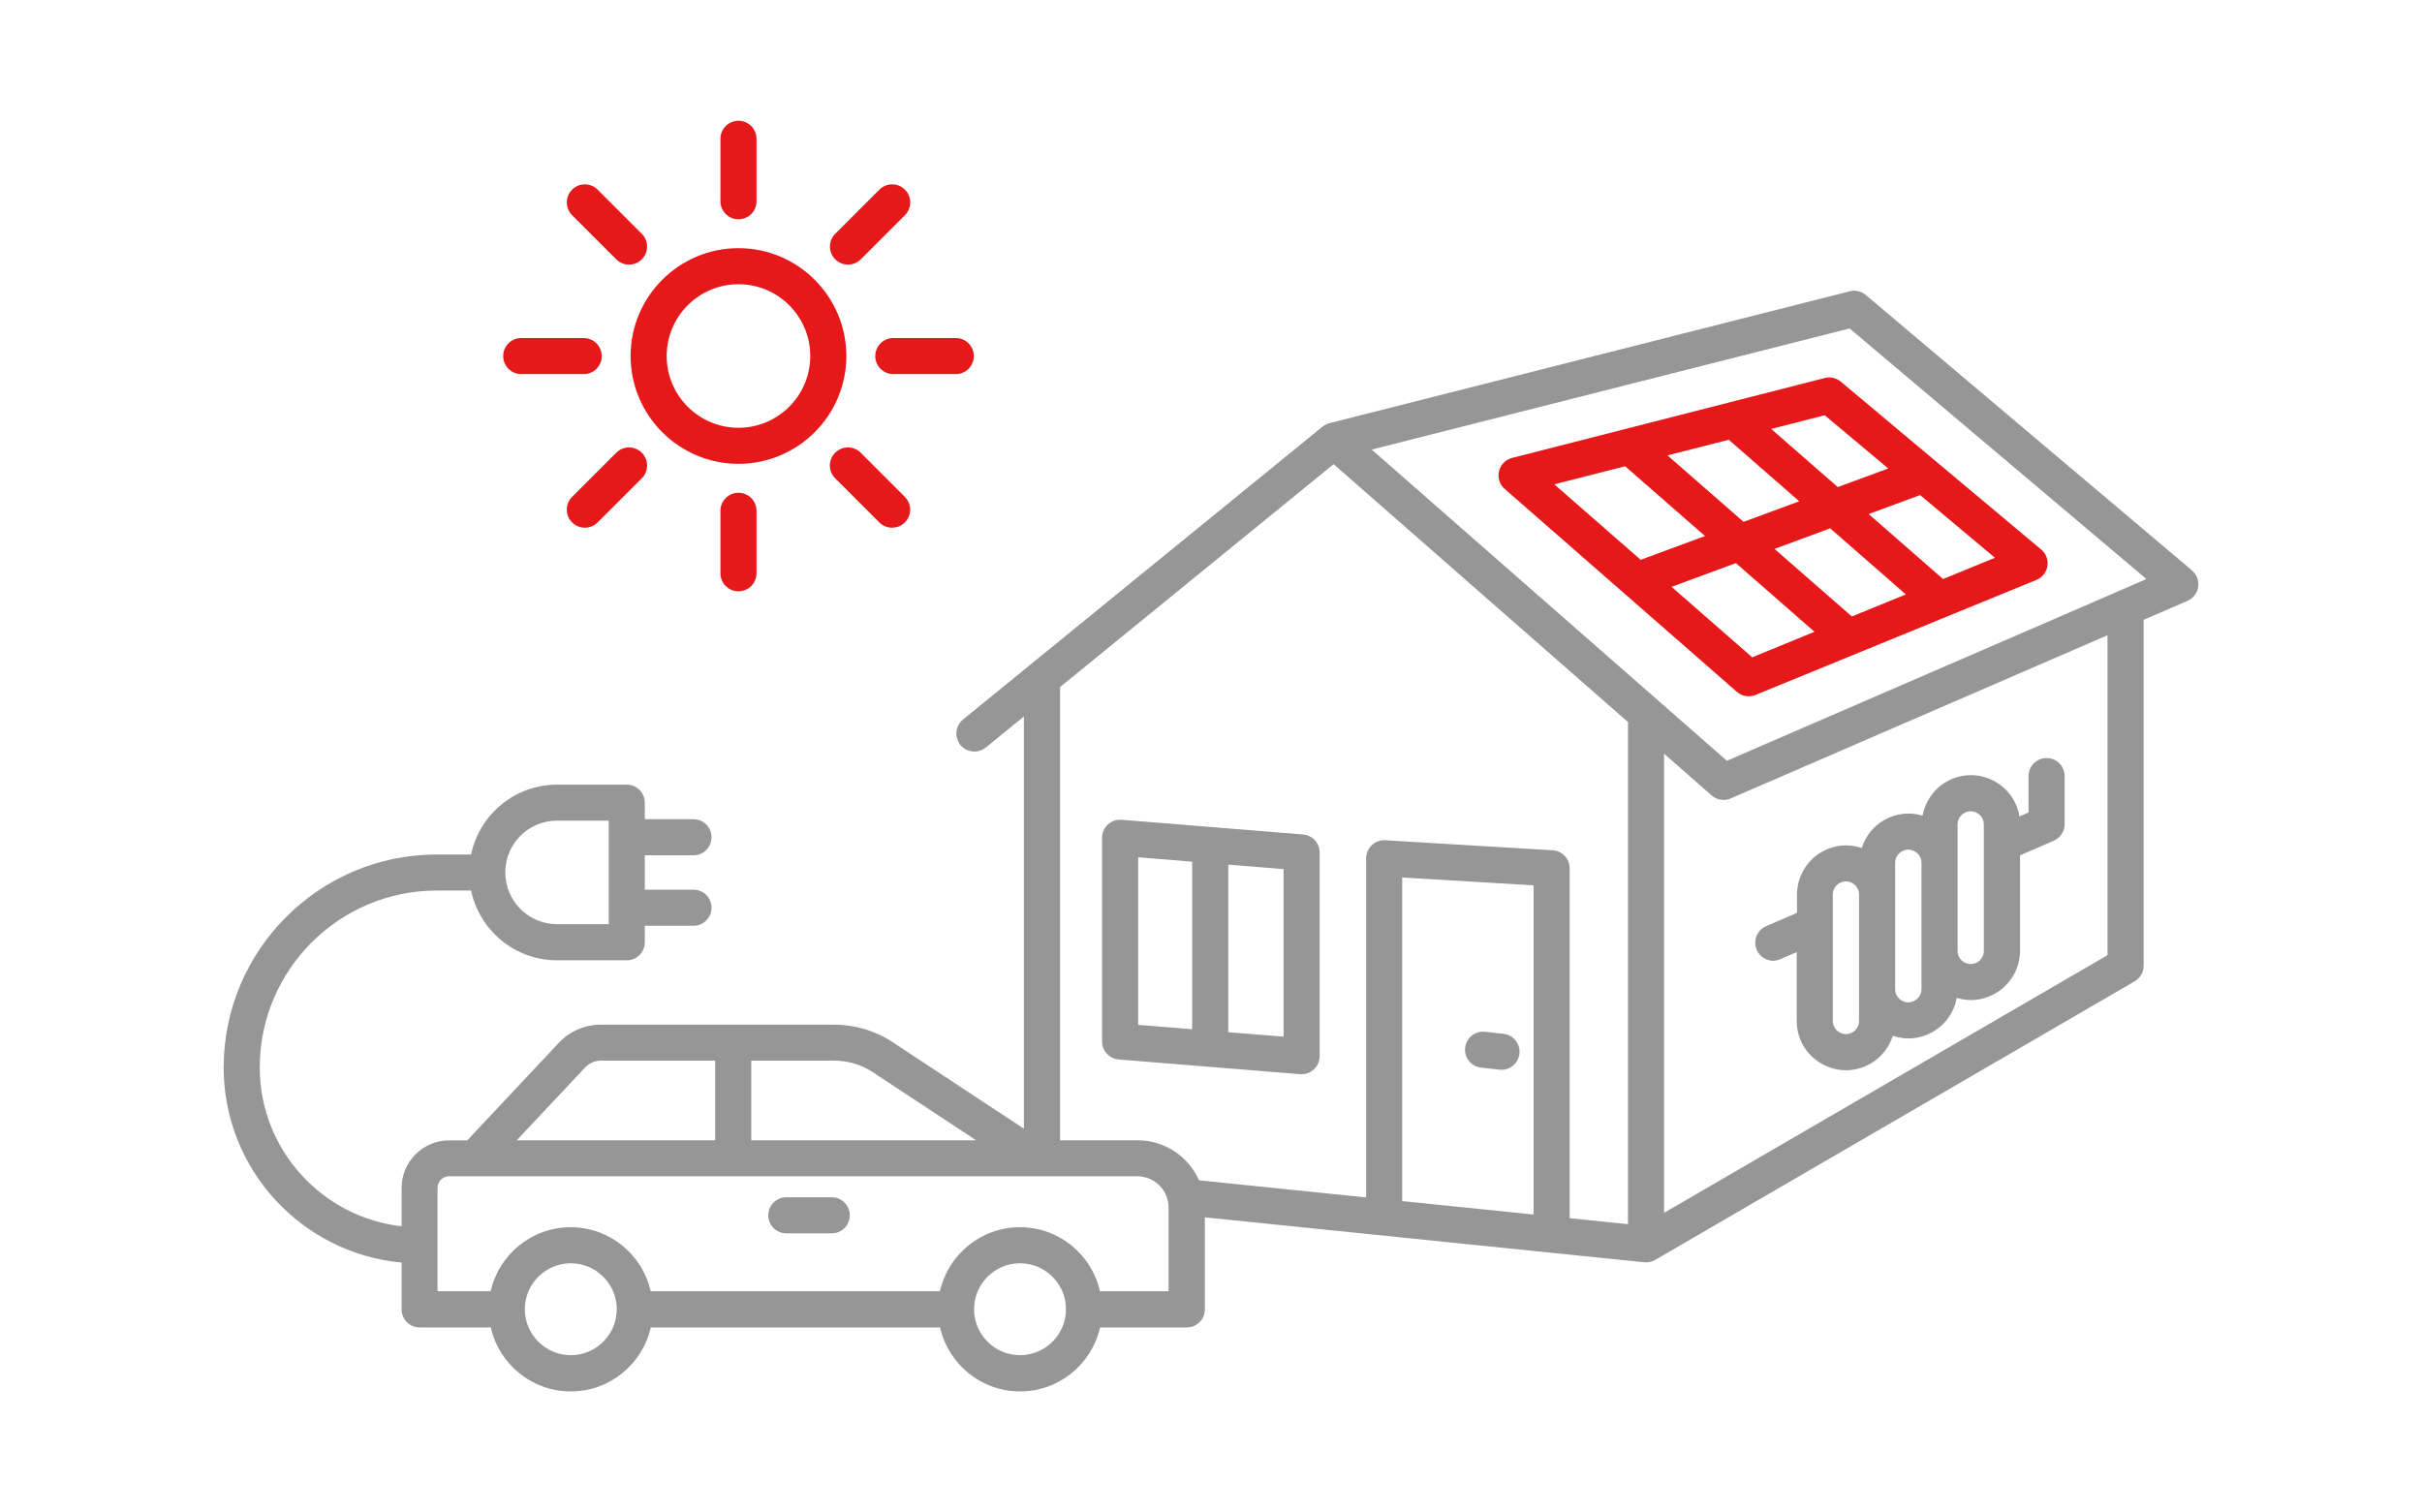 <?xml version="1.0" encoding="UTF-8"?>
<svg id="Grafik" xmlns="http://www.w3.org/2000/svg" viewBox="0 0 335.68 209.6">
  <defs>
    <style>.cls-1{fill:#969696;}.cls-1,.cls-2{stroke-width:0px;}.cls-2{fill:#e6181a;}</style>
  </defs>
  <path class="cls-2" d="m282.88,76.16l-27.75-23.25c-.62-.52-1.45-.71-2.22-.51l-43.34,11.08c-.9.23-1.6.94-1.81,1.84-.22.9.09,1.85.79,2.46l32.17,28.12c.46.41,1.05.62,1.65.62.32,0,.64-.06.95-.19l38.92-15.94c.81-.33,1.39-1.06,1.52-1.93.13-.87-.19-1.74-.87-2.3Zm-21.17-11.22l-7,2.58-9.23-8.06,7.42-1.9,8.8,7.38Zm-5.05,20.52l-10.72-9.37,7.72-2.85,10.48,9.16-7.48,3.06Zm-15.01-13.12l-10.54-9.21,8.49-2.17,9.77,8.53-7.72,2.85Zm-16.42-7.71l11.08,9.68-8.92,3.29-11.97-10.46,9.82-2.51Zm17.61,26.48l-11.17-9.76,8.92-3.29,10.89,9.52-8.64,3.54Zm26.46-10.84l-10.31-9.01,7.13-2.63,10.37,8.69-7.19,2.95Z" />
  <path class="cls-2" d="m102.35,34.4c-8.24,0-14.95,6.71-14.95,14.95s6.71,14.95,14.95,14.95,14.95-6.71,14.95-14.95-6.71-14.95-14.95-14.95Zm0,24.9c-5.49,0-9.95-4.46-9.95-9.95s4.46-9.95,9.95-9.95,9.95,4.46,9.95,9.95-4.46,9.95-9.95,9.95Z" />
  <path class="cls-2" d="m102.35,68.31c-1.38,0-2.5,1.12-2.5,2.5v8.66c0,1.38,1.12,2.5,2.5,2.5s2.5-1.12,2.5-2.5v-8.66c0-1.38-1.12-2.5-2.5-2.5Z" />
  <path class="cls-2" d="m119.29,62.76c-.98-.98-2.56-.98-3.54,0-.98.98-.98,2.56,0,3.54l6.12,6.12c.49.49,1.13.73,1.77.73s1.28-.24,1.77-.73c.98-.98.98-2.56,0-3.54l-6.12-6.12Z" />
  <path class="cls-2" d="m132.47,46.86h-8.66c-1.38,0-2.5,1.12-2.5,2.5s1.12,2.5,2.5,2.5h8.66c1.38,0,2.5-1.12,2.5-2.5s-1.12-2.5-2.5-2.5Z" />
  <path class="cls-2" d="m117.53,36.68c.64,0,1.28-.24,1.77-.73l6.12-6.12c.98-.98.98-2.56,0-3.54-.98-.98-2.56-.98-3.54,0l-6.12,6.12c-.98.98-.98,2.56,0,3.54.49.49,1.13.73,1.77.73Z" />
  <path class="cls-2" d="m102.35,30.4c1.38,0,2.5-1.12,2.5-2.5v-8.66c0-1.38-1.12-2.5-2.5-2.5s-2.5,1.12-2.5,2.5v8.66c0,1.38,1.12,2.5,2.5,2.5Z" />
  <path class="cls-2" d="m85.41,35.95c.49.49,1.13.73,1.77.73s1.28-.24,1.77-.73c.98-.98.98-2.56,0-3.54l-6.12-6.12c-.98-.98-2.56-.98-3.54,0-.98.98-.98,2.56,0,3.54l6.12,6.12Z" />
  <path class="cls-2" d="m83.4,49.36c0-1.38-1.12-2.5-2.5-2.5h-8.66c-1.38,0-2.5,1.12-2.5,2.5s1.12,2.5,2.5,2.5h8.66c1.38,0,2.5-1.12,2.5-2.5Z" />
  <path class="cls-2" d="m85.41,62.76l-6.12,6.12c-.98.98-.98,2.56,0,3.54.49.49,1.13.73,1.77.73s1.28-.24,1.77-.73l6.12-6.12c.98-.98.98-2.56,0-3.54-.98-.98-2.56-.98-3.54,0Z" />
  <path class="cls-1" d="m205.27,148l2.56.28c.09.01.19.02.28.02,1.26,0,2.34-.95,2.48-2.23.15-1.37-.84-2.61-2.21-2.76l-2.56-.28c-1.38-.15-2.61.84-2.76,2.21-.15,1.37.84,2.61,2.21,2.76Z" />
  <path class="cls-1" d="m155.05,146.87l25.15,2.04c.07,0,.13,0,.2,0,.63,0,1.23-.23,1.69-.66.51-.47.81-1.14.81-1.84v-28.24c0-1.3-1-2.39-2.3-2.49l-25.15-2.04c-.69-.05-1.38.18-1.9.65s-.81,1.14-.81,1.84v28.24c0,1.3,1,2.39,2.3,2.49Zm22.85-3.16l-7.67-.62v-23.23l7.67.62v23.23Zm-20.15-24.87l7.48.61v23.23l-7.48-.61v-23.23Z" />
  <path class="cls-1" d="m303.79,79.06l-45.2-38.17c-.62-.52-1.45-.71-2.23-.51l-72.06,18.27c-.13.03-.25.07-.38.12-.25.1-.47.24-.66.4l-49.79,40.57c-1.07.87-1.23,2.45-.36,3.52.87,1.07,2.45,1.23,3.52.36l5.28-4.3v57.14l-18.18-11.98c-2.42-1.6-5.24-2.44-8.14-2.44h-32.33c-2.19,0-4.31.92-5.8,2.51l-12.7,13.53h-2.5c-3.64,0-6.6,2.96-6.6,6.6v5.31c-11.04-1.25-19.66-10.64-19.66-22.01,0-13.52,11-24.53,24.53-24.53h4.76c1.16,5.52,6.06,9.67,11.91,9.67h9.67c1.38,0,2.5-1.12,2.5-2.5v-2.29h6.75c1.38,0,2.5-1.12,2.5-2.5s-1.12-2.5-2.5-2.5h-6.75v-4.77h6.75c1.38,0,2.5-1.12,2.5-2.5s-1.12-2.5-2.5-2.5h-6.75v-2.29c0-1.38-1.12-2.5-2.5-2.5h-9.67c-5.86,0-10.76,4.16-11.91,9.68h-4.76c-16.28,0-29.53,13.25-29.53,29.53,0,14.13,10.85,25.77,24.66,27.04v6.49c0,1.38,1.12,2.5,2.5,2.5h9.86c1.14,5.07,5.68,8.87,11.09,8.87s9.94-3.8,11.09-8.87h40.09c1.14,5.07,5.68,8.87,11.09,8.87s9.94-3.8,11.09-8.87h12.02c1.38,0,2.5-1.12,2.5-2.5v-12.76l60.91,6.23c.08,0,.17.01.25.01,0,0,0,0,0,0,0,0,0,0,0,0,0,0,0,0,0,0,.2,0,.39-.03.58-.08.05-.01.09-.03.14-.04.16-.05.32-.11.47-.19.02-.01.04-.02.06-.03l66.46-38.62c.77-.45,1.24-1.27,1.24-2.16v-47.95l6.08-2.63c.79-.34,1.35-1.07,1.48-1.93s-.2-1.72-.86-2.27Zm-226.59,34.7h7.17v14.35h-7.17c-3.96,0-7.17-3.22-7.17-7.18s3.22-7.17,7.17-7.17Zm107.63-49.42l40.83,35.78c0,.09-.03.17-.03.26v69.32l-8.08-.83v-48.5c0-1.32-1.03-2.42-2.35-2.5l-23.21-1.39c-.69-.04-1.36.2-1.86.68-.5.47-.79,1.13-.79,1.82v47.01l-23.16-2.37c-1.45-3.27-4.72-5.55-8.52-5.55h-10.74v-62.83l37.92-30.9Zm27.72,104.02l-18.21-1.86v-44.86l18.21,1.09v45.63Zm-91.57-19.72l14.31,9.43h-31.17v-11.04h11.48c1.92,0,3.78.56,5.38,1.61Zm-39.87-.68c.56-.59,1.34-.93,2.16-.93h15.85v11.04h-27.5l9.49-10.11Zm-2,39.9c-3.51,0-6.37-2.86-6.37-6.37s2.86-6.37,6.37-6.37,6.37,2.86,6.37,6.37-2.86,6.37-6.37,6.37Zm62.26,0c-3.51,0-6.37-2.86-6.37-6.37s2.86-6.37,6.37-6.37,6.37,2.86,6.37,6.37-2.86,6.37-6.37,6.37Zm20.6-8.87h-9.52c-1.14-5.07-5.68-8.87-11.09-8.87s-9.94,3.8-11.09,8.87h-40.09c-1.14-5.07-5.68-8.87-11.09-8.87s-9.94,3.8-11.09,8.87h-7.36v-14.33c0-.88.72-1.6,1.6-1.6h95.39c2.38,0,4.33,1.94,4.33,4.33v11.6Zm130.12-46.58l-61.46,35.72v-63.65l6.6,5.79c.46.41,1.05.62,1.65.62.34,0,.67-.07.99-.21l52.22-22.62v44.35Zm1.53-50.46s0,0,0,0l-54.28,23.51-49.23-43.14,66.24-16.79,41.14,34.74-3.86,1.67Z" />
  <path class="cls-1" d="m115.28,165.97h-6.3c-1.38,0-2.5,1.12-2.5,2.5s1.12,2.5,2.5,2.5h6.3c1.38,0,2.5-1.12,2.5-2.5s-1.12-2.5-2.5-2.5Z" />
  <path class="cls-1" d="m245.73,133.18c.33,0,.67-.07.99-.21l2.3-.99v9.55c0,2.46,1.27,4.67,3.41,5.9,1.07.62,2.24.93,3.42.93s2.33-.31,3.4-.92c1.5-.86,2.58-2.25,3.09-3.86.7.24,1.43.37,2.16.37,1.17,0,2.33-.31,3.4-.92,1.76-1.01,2.95-2.75,3.3-4.7.64.19,1.29.3,1.95.3,1.17,0,2.33-.31,3.4-.92,2.11-1.21,3.42-3.48,3.42-5.92v-13.22l4.67-2.02c.91-.4,1.51-1.3,1.51-2.29v-6.68c0-1.38-1.12-2.5-2.5-2.5s-2.5,1.12-2.5,2.5v5.04l-1.27.55c-.32-2-1.5-3.75-3.3-4.79-2.13-1.23-4.68-1.24-6.82-.01-1.75,1.01-2.94,2.75-3.3,4.7-1.77-.54-3.68-.34-5.34.62-1.5.86-2.58,2.25-3.09,3.86-1.83-.62-3.83-.45-5.55.55-2.11,1.21-3.42,3.48-3.42,5.92v2.52l-4.28,1.85c-1.27.55-1.85,2.02-1.3,3.29.41.94,1.33,1.51,2.29,1.51Zm25.58-18.89c0-.65.35-1.26.91-1.58.32-.19.63-.25.9-.25.42,0,.76.16.92.25.27.16.91.63.91,1.58v2.67h0v14.85c0,.65-.35,1.26-.91,1.58-.83.47-1.55.15-1.82,0-.27-.16-.91-.63-.91-1.58v-17.51Zm-8.65,5.32c0-.65.35-1.26.92-1.58.32-.18.63-.25.9-.25.42,0,.76.16.92.25.27.16.91.63.91,1.58v17.51c0,.65-.35,1.26-.92,1.58h0c-.83.47-1.55.16-1.82,0-.27-.16-.91-.63-.91-1.58v-17.51Zm-7.73,2.82c.32-.18.63-.25.9-.25.42,0,.76.16.92.25.27.16.91.63.91,1.58v17.51c0,.65-.35,1.26-.91,1.58-.83.47-1.55.15-1.82,0-.27-.16-.91-.63-.91-1.58v-13.37h0v-4.14c0-.65.35-1.26.91-1.58Z" />
</svg>